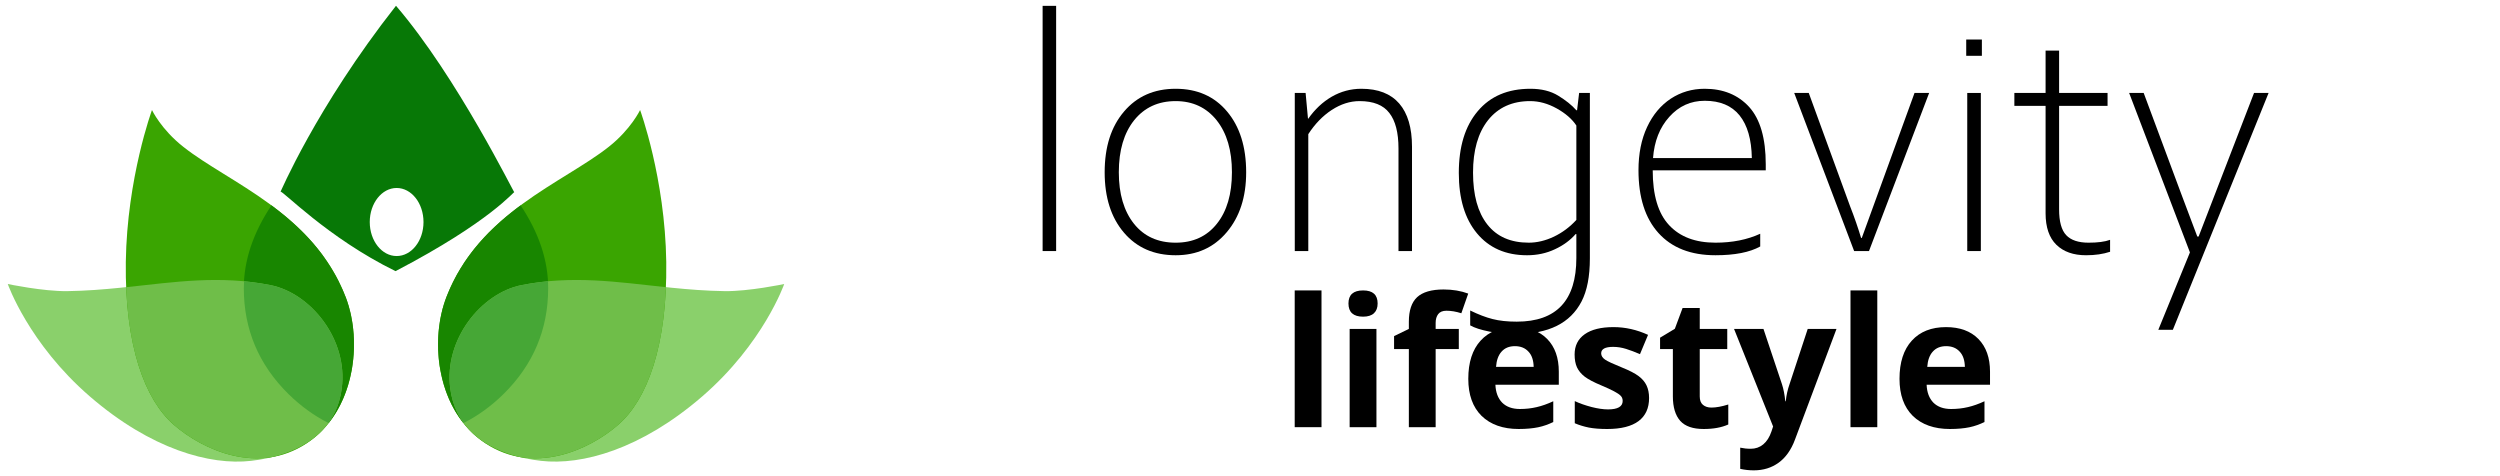 <?xml version="1.0" encoding="UTF-8"?>
<svg xmlns="http://www.w3.org/2000/svg" xmlns:xlink="http://www.w3.org/1999/xlink" xmlns:xodm="http://www.corel.com/coreldraw/odm/2003" xml:space="preserve" width="588px" height="112px" version="1.1" style="shape-rendering:geometricPrecision; text-rendering:geometricPrecision; image-rendering:optimizeQuality; fill-rule:evenodd; clip-rule:evenodd" viewBox="0 0 316.17 60.24">
 <defs>
  <style type="text/css">
   
    .fil0 {fill:none}
    .fil6 {fill:#077806}
    .fil3 {fill:#188600}
    .fil2 {fill:#3AA501}
    .fil5 {fill:#46A736}
    .fil4 {fill:#6FBE49}
    .fil1 {fill:#8AD06B}
    .fil7 {fill:black;fill-rule:nonzero}
   
  </style>
 </defs>
 <g id="Layer_x0020_1">
  <rect class="fil0" width="316.17" height="60.24"></rect>
  <g id="_2450336498512">
   <path class="fil1" d="M99.16 35.93c0,0 -4.46,0.94 -7.52,0.9 -9.34,-0.14 -16.76,-2.54 -25.72,-0.76 -5.06,1.01 -9.82,6.84 -9.01,13.06 0.82,6.22 6.32,8.58 11.49,9.17 5.17,0.59 12.64,-1.45 20.39,-8.15 7.75,-6.7 10.37,-14.22 10.37,-14.22z"></path>
   <path class="fil1" d="M0.94 35.93c0,0 4.47,0.94 7.53,0.9 9.34,-0.14 16.76,-2.54 25.71,-0.76 5.06,1.01 9.83,6.84 9.01,13.06 -0.81,6.22 -6.31,8.58 -11.48,9.17 -5.17,0.59 -12.64,-1.45 -20.39,-8.15 -7.75,-6.7 -10.38,-14.22 -10.38,-14.22z"></path>
   <path class="fil2" d="M80.93 13.92c0,0 -1.16,2.44 -3.96,4.65 -5.78,4.57 -16.42,8.32 -20.55,19.03 -2.17,5.63 -1.18,14.46 4.95,18.49 6.13,4.04 13.14,0.83 16.79,-2.35 3.66,-3.18 6.22,-9.98 6.08,-20.6 -0.15,-10.62 -3.31,-19.22 -3.31,-19.22z"></path>
   <path class="fil2" d="M19.18 13.92c0,0 1.15,2.44 3.96,4.65 5.77,4.57 16.42,8.32 20.55,19.03 2.17,5.63 1.17,14.46 -4.95,18.49 -6.13,4.04 -13.14,0.83 -16.8,-2.35 -3.65,-3.18 -6.21,-9.98 -6.07,-20.6 0.15,-10.62 3.31,-19.22 3.31,-19.22z"></path>
   <path class="fil3" d="M65.81 25.98l-0.01 0.01 -0.17 0.13 -0.18 0.13 -0.18 0.14 -0.17 0.13 -0.01 0.01 -0.17 0.13 -0.17 0.14 -0.01 0 -0.17 0.14 -0.17 0.14 -0.04 0.03 -0.14 0.11 -0.17 0.14 -0.04 0.03 -0.17 0.15 -0.21 0.18 -0.1 0.08 -0.23 0.2 -0.17 0.16 -0.16 0.14 -0.18 0.17 -0.21 0.19 -0.1 0.1 -0.24 0.22 -0.1 0.1 -0.23 0.23 -0.12 0.11c-0.08,0.09 -0.16,0.17 -0.24,0.25l-0.07 0.08c-0.08,0.08 -0.17,0.17 -0.25,0.26l-0.08 0.09c-0.09,0.09 -0.17,0.18 -0.25,0.27l-0.06 0.07c-0.09,0.1 -0.17,0.19 -0.25,0.28l-0.08 0.09 -0.22 0.27 -0.09 0.1c-0.07,0.09 -0.15,0.18 -0.22,0.27l-0.08 0.1c-0.07,0.09 -0.15,0.19 -0.22,0.28l-0.07 0.09c-0.08,0.1 -0.15,0.21 -0.23,0.31l-0.05 0.07c-0.08,0.11 -0.16,0.22 -0.24,0.32l-0.05 0.08c-0.07,0.1 -0.15,0.21 -0.23,0.33l-0.05 0.07c-0.07,0.11 -0.14,0.22 -0.22,0.34l-0.04 0.07c-0.08,0.12 -0.15,0.23 -0.22,0.35l-0.05 0.07c-0.07,0.12 -0.14,0.24 -0.21,0.36l-0.04 0.07c-0.07,0.12 -0.15,0.25 -0.22,0.37l-0.03 0.06c-0.07,0.13 -0.14,0.26 -0.21,0.39l-0.03 0.06c-0.07,0.14 -0.14,0.27 -0.21,0.41l-0.02 0.04c-0.07,0.13 -0.13,0.27 -0.2,0.42l-0.03 0.05c-0.06,0.14 -0.13,0.28 -0.19,0.43l-0.01 0.03 -0.01 0.02c-0.07,0.15 -0.13,0.3 -0.19,0.44l-0.01 0.03 -0.01 0.01c-0.06,0.16 -0.13,0.32 -0.19,0.48 -0.03,0.08 -0.06,0.16 -0.09,0.24l-0.03 0.09 -0.06 0.17 -0.03 0.1 -0.05 0.15 -0.04 0.1 -0.05 0.18 -0.02 0.08 -0.01 0.02 -0.06 0.23 -0.01 0 -0.03 0.11 -0.04 0.16 -0.02 0.11 -0.04 0.15 -0.03 0.13 -0.03 0.13 -0.03 0.14 -0.03 0.16 -0.02 0.1 -0.01 0.01c-0.01,0.09 -0.03,0.18 -0.05,0.28l-0.01 0.05 -0.03 0.21 -0.02 0.13 -0.02 0.14 -0.02 0.15 -0.02 0.13 -0.02 0.14 0 0.02c-0.01,0.08 -0.02,0.17 -0.03,0.25l0 0.01 -0.01 0.08 -0.02 0.2 -0.01 0.11 -0.01 0.18 -0.01 0.13 -0.01 0.15 -0.01 0.15 0 0.13 -0.01 0.16c0,0.08 0,0.17 0,0.26l-0.01 0.19 0 0.1 0 0.2 0 0.07 0.01 0.2 0 0.11 0 0.17 0.01 0.1c0.01,0.31 0.03,0.63 0.06,0.95l0.01 0.07 0.02 0.22 0.01 0.04c0.02,0.24 0.06,0.49 0.09,0.73l0.01 0.04 0.04 0.22 0.01 0.06 0.04 0.22 0.01 0.05c0.44,2.37 1.37,4.67 2.88,6.56 1.82,-0.9 3.52,-2.13 5.08,-3.67 3.77,-3.72 5.65,-8.19 5.65,-13.38 0,-3.5 -1.16,-6.99 -3.49,-10.49z"></path>
   <path class="fil3" d="M34.3 25.98l0.01 0.01 0.17 0.13 0.18 0.13 0.17 0.14 0.18 0.13 0.01 0.01 0.17 0.13 0.17 0.14 0 0 0.18 0.14 0.17 0.14 0.04 0.03 0.14 0.11 0.17 0.14 0.04 0.03 0.17 0.15 0.21 0.18 0.09 0.08 0.23 0.2 0.18 0.16 0.16 0.14 0.18 0.17 0.21 0.19 0.1 0.1 0.23 0.22 0.11 0.1 0.23 0.23 0.11 0.11c0.08,0.09 0.17,0.17 0.25,0.25l0.07 0.08c0.08,0.08 0.16,0.17 0.25,0.26l0.08 0.09c0.08,0.09 0.16,0.18 0.25,0.27l0.06 0.07c0.08,0.1 0.17,0.19 0.25,0.28l0.08 0.09 0.22 0.27 0.09 0.1c0.07,0.09 0.15,0.18 0.22,0.27l0.07 0.1c0.08,0.09 0.15,0.19 0.23,0.28l0.07 0.09c0.07,0.1 0.15,0.21 0.23,0.31l0.05 0.07c0.08,0.11 0.16,0.22 0.23,0.32l0.05 0.08c0.08,0.1 0.16,0.21 0.23,0.33l0.05 0.07c0.08,0.11 0.15,0.22 0.22,0.34l0.05 0.07c0.08,0.12 0.15,0.23 0.22,0.35l0.04 0.07c0.08,0.12 0.15,0.24 0.22,0.36l0.04 0.07c0.07,0.12 0.14,0.25 0.21,0.37l0.04 0.06c0.07,0.13 0.14,0.26 0.21,0.39l0.03 0.06c0.07,0.14 0.14,0.27 0.21,0.41l0.01 0.04c0.07,0.13 0.14,0.27 0.21,0.42l0.02 0.05c0.07,0.14 0.13,0.28 0.2,0.43l0.01 0.03 0.01 0.02c0.07,0.15 0.13,0.3 0.19,0.44l0.01 0.03 0 0.01c0.07,0.16 0.13,0.32 0.2,0.48 0.03,0.08 0.06,0.16 0.09,0.24l0.03 0.09 0.06 0.17 0.03 0.1 0.05 0.15 0.03 0.1 0.06 0.18 0.02 0.08 0.01 0.02 0.06 0.23 0 0 0.03 0.11 0.04 0.16 0.03 0.11 0.04 0.15 0.03 0.13 0.03 0.13 0.03 0.14 0.03 0.16 0.02 0.1 0 0.01c0.02,0.09 0.04,0.18 0.05,0.28l0.01 0.05 0.04 0.21 0.02 0.13 0.02 0.14 0.02 0.15 0.02 0.13 0.02 0.14 0 0.02c0.01,0.08 0.02,0.17 0.03,0.25l0 0.01 0 0.08 0.02 0.2 0.01 0.11 0.02 0.18 0.01 0.13 0 0.15 0.01 0.15 0.01 0.13 0.01 0.16c0,0.08 0,0.17 0,0.26l0 0.19 0 0.1 0 0.2 0 0.07 0 0.2 0 0.11 -0.01 0.17 0 0.1c-0.01,0.31 -0.04,0.63 -0.07,0.95l0 0.07 -0.03 0.22 0 0.04c-0.03,0.24 -0.06,0.49 -0.1,0.73l0 0.04 -0.04 0.22 -0.01 0.06 -0.04 0.22 -0.01 0.05c-0.44,2.37 -1.38,4.67 -2.88,6.56 -1.83,-0.9 -3.52,-2.13 -5.09,-3.67 -3.77,-3.72 -5.65,-8.19 -5.65,-13.38 0,-3.5 1.17,-6.99 3.5,-10.49z"></path>
   <path class="fil4" d="M59.34 54.41c0.21,0.21 0.42,0.42 0.64,0.61 1.57,1.38 3.57,2.26 5.66,2.79 4.88,0.86 9.7,-1.62 12.52,-4.07 3.28,-2.85 5.68,-8.61 6.04,-17.41 -6.16,-0.65 -11.82,-1.54 -18.28,-0.26 -5.06,1.01 -9.82,6.84 -9.01,13.06 0.29,2.22 1.18,3.95 2.43,5.28z"></path>
   <path class="fil4" d="M40.76 54.41c-0.2,0.21 -0.41,0.42 -0.63,0.61 -1.57,1.38 -3.57,2.26 -5.67,2.79 -4.87,0.86 -9.69,-1.62 -12.52,-4.07 -3.27,-2.85 -5.67,-8.61 -6.03,-17.41 6.16,-0.65 11.82,-1.54 18.27,-0.26 5.06,1.01 9.83,6.84 9.01,13.06 -0.29,2.22 -1.17,3.95 -2.43,5.28z"></path>
   <path class="fil5" d="M69.28 35.58c-1.1,0.11 -2.22,0.27 -3.36,0.49 -5.06,1.01 -9.82,6.84 -9.01,13.06 0.23,1.75 0.83,3.19 1.69,4.38 1.81,-0.91 3.49,-2.13 5.05,-3.66 3.77,-3.72 5.65,-8.19 5.65,-13.38 0,-0.29 -0.01,-0.59 -0.02,-0.89z"></path>
   <path class="fil5" d="M30.83 35.58c1.1,0.11 2.21,0.27 3.35,0.49 5.06,1.01 9.83,6.84 9.01,13.06 -0.22,1.75 -0.82,3.19 -1.68,4.38 -1.81,-0.91 -3.5,-2.13 -5.06,-3.66 -3.77,-3.72 -5.65,-8.19 -5.65,-13.38 0,-0.29 0.01,-0.59 0.03,-0.89z"></path>
   <path class="fil6" d="M50.05 0.73c7.74,9.02 14.97,23.8 14.97,23.59 0,-0.21 -2.9,3.66 -15.03,9.98 -8.64,-4.23 -14.43,-10.36 -14.55,-10.04 -0.11,0.32 4.43,-10.58 14.61,-23.53zm0.08 23.05c1.88,0 3.4,1.93 3.4,4.31 0,2.38 -1.52,4.3 -3.4,4.3 -1.87,0 -3.4,-1.92 -3.4,-4.3 0,-2.38 1.53,-4.31 3.4,-4.31z"></path>
  </g>
  <polygon class="fil7" points="131.85,0.74 133.56,0.74 133.56,31.76 131.85,31.76 "></polygon>
  <path id="_1" class="fil7" d="M139.7 21.79c0,-3.2 0.81,-5.76 2.45,-7.68 1.63,-1.92 3.81,-2.88 6.53,-2.88 2.73,0 4.9,0.96 6.5,2.87 1.61,1.91 2.42,4.48 2.42,7.69 0,3.13 -0.82,5.66 -2.47,7.6 -1.64,1.94 -3.79,2.9 -6.45,2.9 -2.73,0 -4.91,-0.95 -6.54,-2.86 -1.63,-1.91 -2.44,-4.45 -2.44,-7.64zm16.1 0c0,-2.76 -0.64,-4.94 -1.93,-6.57 -1.29,-1.61 -3.01,-2.43 -5.19,-2.43 -2.21,0 -3.95,0.81 -5.25,2.42 -1.29,1.62 -1.94,3.81 -1.94,6.58 0,2.74 0.64,4.91 1.92,6.52 1.28,1.6 3.04,2.39 5.27,2.39 2.2,0 3.94,-0.79 5.21,-2.39 1.27,-1.58 1.91,-3.76 1.91,-6.52z"></path>
  <path id="_2" class="fil7" d="M165.12 11.76l0.3 3.25 0.04 0c0.83,-1.18 1.82,-2.11 2.97,-2.78 1.15,-0.66 2.4,-1 3.74,-1 2.12,0 3.71,0.62 4.79,1.86 1.08,1.25 1.62,3.07 1.62,5.47l0 13.2 -1.71 0 0 -12.98c0,-2.01 -0.39,-3.51 -1.16,-4.49 -0.76,-1 -2.02,-1.5 -3.76,-1.5 -1.22,0 -2.39,0.38 -3.54,1.13 -1.14,0.75 -2.12,1.77 -2.95,3.05l0 14.79 -1.71 0 0 -20 1.37 0z"></path>
  <path id="_3" class="fil7" d="M185.94 41.16l0 -1.88c1.05,0.51 1.99,0.87 2.83,1.08 0.85,0.22 1.86,0.33 3.06,0.33 5.03,0 7.54,-2.69 7.54,-8.05l0 -3.03 -0.09 0c-0.67,0.77 -1.54,1.42 -2.62,1.92 -1.08,0.51 -2.25,0.76 -3.53,0.76 -2.68,0 -4.79,-0.92 -6.33,-2.77 -1.54,-1.85 -2.3,-4.4 -2.3,-7.64 0,-3.32 0.79,-5.92 2.39,-7.81 1.59,-1.9 3.82,-2.84 6.67,-2.84 1.39,0 2.56,0.29 3.51,0.87 0.95,0.58 1.72,1.19 2.3,1.85l0.09 0 0.26 -2.19 1.36 0 0 20.93c0,2.28 -0.35,4.09 -1.06,5.46 -0.71,1.36 -1.75,2.39 -3.12,3.07 -1.38,0.69 -3.1,1.03 -5.17,1.03 -1.21,0 -2.35,-0.1 -3.39,-0.31 -1.04,-0.21 -1.84,-0.46 -2.4,-0.78zm13.43 -13.34l0 -11.94c-0.54,-0.82 -1.37,-1.54 -2.48,-2.16 -1.12,-0.62 -2.24,-0.93 -3.37,-0.93 -2.27,0 -4.04,0.81 -5.32,2.41 -1.27,1.61 -1.9,3.82 -1.9,6.63 0,2.85 0.6,5.03 1.81,6.57 1.21,1.54 2.95,2.3 5.24,2.3 1.04,0 2.1,-0.25 3.18,-0.76 1.08,-0.52 2.03,-1.23 2.84,-2.12z"></path>
  <path id="_4" class="fil7" d="M207.23 21.53c0,-2.08 0.36,-3.9 1.09,-5.46 0.73,-1.56 1.73,-2.75 3,-3.59 1.27,-0.83 2.7,-1.25 4.29,-1.25 2.34,0 4.22,0.77 5.62,2.3 1.4,1.55 2.1,3.97 2.1,7.26l0 0.76 -14.3 0c0,3.15 0.69,5.46 2.08,6.94 1.38,1.48 3.33,2.21 5.86,2.21 2.14,0 4.03,-0.38 5.66,-1.13l0 1.61c-1.33,0.74 -3.22,1.11 -5.66,1.11 -3.13,0 -5.52,-0.94 -7.21,-2.81 -1.69,-1.87 -2.53,-4.52 -2.53,-7.95zm8.38 -8.78c-1.77,0 -3.26,0.67 -4.48,2.03 -1.22,1.35 -1.9,3.09 -2.06,5.22l12.5 0c-0.04,-2.37 -0.56,-4.17 -1.56,-5.41 -1,-1.23 -2.46,-1.84 -4.4,-1.84z"></path>
  <path id="_5" class="fil7" d="M228.77 11.76l5.22 14.31c0.57,1.45 1.03,2.8 1.4,4.03l0.09 0 6.67 -18.34 1.85 0 -7.61 20 -1.88 0 -7.58 -20 1.84 0z"></path>
  <path id="_6" class="fil7" d="M248.69 5l1.98 0 0 2.06 -1.98 0 0 -2.06zm0.13 6.76l1.72 0 0 20 -1.72 0 0 -20z"></path>
  <path id="_7" class="fil7" d="M258.73 26.98l0 -13.59 -3.95 0 0 -1.63 3.95 0 0 -5.36 1.71 0 0 5.36 6.13 0 0 1.63 -6.13 0 0 13.09c0,1.55 0.3,2.64 0.9,3.27 0.6,0.64 1.55,0.95 2.83,0.95 1.13,0 2.04,-0.11 2.72,-0.36l0 1.51c-0.87,0.29 -1.88,0.44 -3.04,0.44 -1.6,0 -2.85,-0.44 -3.76,-1.33 -0.9,-0.88 -1.36,-2.21 -1.36,-3.98z"></path>
  <path id="_8" class="fil7" d="M269.3 11.76l1.84 0c4.05,10.91 6.31,16.96 6.78,18.16l0.17 0 7.01 -18.16 1.84 0 -12.11 29.96 -1.84 0 4 -9.79 -7.69 -20.17z"></path>
  <polygon class="fil7" points="167.13,54.04 163.74,54.04 163.74,36.74 167.13,36.74 "></polygon>
  <path id="_1_0" class="fil7" d="M170.54 38.39c0,-1.1 0.62,-1.65 1.85,-1.65 1.23,0 1.84,0.55 1.84,1.65 0,0.53 -0.15,0.94 -0.46,1.23 -0.3,0.29 -0.77,0.44 -1.38,0.44 -1.23,0 -1.85,-0.56 -1.85,-1.67zm3.54 15.65l-3.39 0 0 -12.43 3.39 0 0 12.43z"></path>
  <path id="_2_1" class="fil7" d="M184.5 44.16l-2.93 0 0 9.88 -3.39 0 0 -9.88 -1.87 0 0 -1.64 1.87 -0.91 0 -0.91c0,-1.42 0.35,-2.45 1.04,-3.1 0.7,-0.65 1.82,-0.98 3.35,-0.98 1.17,0 2.21,0.18 3.12,0.52l-0.87 2.49c-0.68,-0.22 -1.31,-0.32 -1.88,-0.32 -0.48,0 -0.83,0.14 -1.05,0.43 -0.21,0.28 -0.32,0.65 -0.32,1.09l0 0.78 2.93 0 0 2.55z"></path>
  <path id="_3_2" class="fil7" d="M191.6 43.79c-0.72,0 -1.28,0.23 -1.69,0.69 -0.41,0.45 -0.64,1.1 -0.7,1.93l4.76 0c-0.02,-0.83 -0.23,-1.48 -0.66,-1.93 -0.42,-0.46 -0.99,-0.69 -1.71,-0.69zm0.48 10.48c-2,0 -3.57,-0.56 -4.7,-1.66 -1.12,-1.11 -1.68,-2.67 -1.68,-4.69 0,-2.08 0.52,-3.69 1.56,-4.83 1.04,-1.14 2.48,-1.71 4.32,-1.71 1.76,0 3.12,0.5 4.1,1.5 0.98,1 1.47,2.38 1.47,4.14l0 1.65 -8.02 0c0.04,0.96 0.32,1.71 0.85,2.26 0.54,0.54 1.29,0.81 2.25,0.81 0.75,0 1.46,-0.08 2.13,-0.24 0.66,-0.15 1.36,-0.4 2.09,-0.74l0 2.63c-0.6,0.29 -1.23,0.52 -1.9,0.66 -0.68,0.14 -1.5,0.22 -2.47,0.22z"></path>
  <path id="_4_3" class="fil7" d="M208.57 50.35c0,1.28 -0.44,2.25 -1.33,2.92 -0.88,0.66 -2.21,1 -3.97,1 -0.9,0 -1.67,-0.06 -2.31,-0.18 -0.64,-0.13 -1.23,-0.31 -1.79,-0.55l0 -2.8c0.63,0.3 1.34,0.54 2.13,0.75 0.79,0.2 1.48,0.3 2.08,0.3 1.23,0 1.85,-0.36 1.85,-1.07 0,-0.27 -0.09,-0.49 -0.25,-0.65 -0.16,-0.17 -0.44,-0.36 -0.84,-0.57 -0.4,-0.21 -0.93,-0.46 -1.6,-0.74 -0.96,-0.4 -1.66,-0.77 -2.11,-1.11 -0.45,-0.35 -0.77,-0.74 -0.98,-1.18 -0.2,-0.44 -0.3,-0.98 -0.3,-1.63 0,-1.1 0.42,-1.95 1.28,-2.56 0.85,-0.6 2.07,-0.9 3.64,-0.9 1.5,0 2.95,0.33 4.37,0.98l-1.02 2.44c-0.63,-0.27 -1.21,-0.49 -1.75,-0.66 -0.54,-0.17 -1.09,-0.26 -1.65,-0.26 -1,0 -1.51,0.27 -1.51,0.82 0,0.3 0.17,0.57 0.49,0.79 0.32,0.22 1.03,0.55 2.12,0.99 0.97,0.39 1.68,0.76 2.13,1.1 0.45,0.34 0.79,0.73 1,1.18 0.21,0.44 0.32,0.98 0.32,1.59z"></path>
  <path id="_5_4" class="fil7" d="M216.45 51.56c0.6,0 1.31,-0.13 2.14,-0.39l0 2.53c-0.85,0.38 -1.88,0.57 -3.11,0.57 -1.36,0 -2.35,-0.34 -2.97,-1.03 -0.61,-0.69 -0.93,-1.72 -0.93,-3.09l0 -5.99 -1.62 0 0 -1.44 1.87 -1.13 0.98 -2.63 2.17 0 0 2.65 3.48 0 0 2.55 -3.48 0 0 5.99c0,0.48 0.13,0.83 0.4,1.06 0.27,0.23 0.63,0.35 1.07,0.35z"></path>
  <path id="_6_5" class="fil7" d="M219.32 41.61l3.72 0 2.34 6.99c0.2,0.61 0.34,1.33 0.42,2.16l0.06 0c0.08,-0.77 0.24,-1.49 0.48,-2.16l2.3 -6.99 3.64 0 -5.26 14.02c-0.48,1.29 -1.17,2.26 -2.07,2.91 -0.89,0.64 -1.93,0.96 -3.13,0.96 -0.58,0 -1.15,-0.06 -1.72,-0.19l0 -2.68c0.41,0.09 0.85,0.14 1.33,0.14 0.6,0 1.13,-0.18 1.58,-0.55 0.45,-0.37 0.8,-0.92 1.05,-1.66l0.2 -0.61 -4.94 -12.34z"></path>
  <polygon id="_7_6" class="fil7" points="237.44,54.04 234.05,54.04 234.05,36.74 237.44,36.74 "></polygon>
  <path id="_8_7" class="fil7" d="M246.15 43.79c-0.72,0 -1.28,0.23 -1.69,0.69 -0.41,0.45 -0.64,1.1 -0.7,1.93l4.76 0c-0.02,-0.83 -0.23,-1.48 -0.66,-1.93 -0.42,-0.46 -0.99,-0.69 -1.71,-0.69zm0.48 10.48c-2,0 -3.57,-0.56 -4.7,-1.66 -1.12,-1.11 -1.68,-2.67 -1.68,-4.69 0,-2.08 0.52,-3.69 1.56,-4.83 1.04,-1.14 2.48,-1.71 4.32,-1.71 1.75,0 3.12,0.5 4.1,1.5 0.98,1 1.47,2.38 1.47,4.14l0 1.65 -8.02 0c0.04,0.96 0.32,1.71 0.85,2.26 0.54,0.54 1.29,0.81 2.25,0.81 0.75,0 1.46,-0.08 2.13,-0.24 0.66,-0.15 1.36,-0.4 2.09,-0.74l0 2.63c-0.6,0.29 -1.23,0.52 -1.9,0.66 -0.68,0.14 -1.5,0.22 -2.47,0.22z"></path>
 </g>
</svg>
